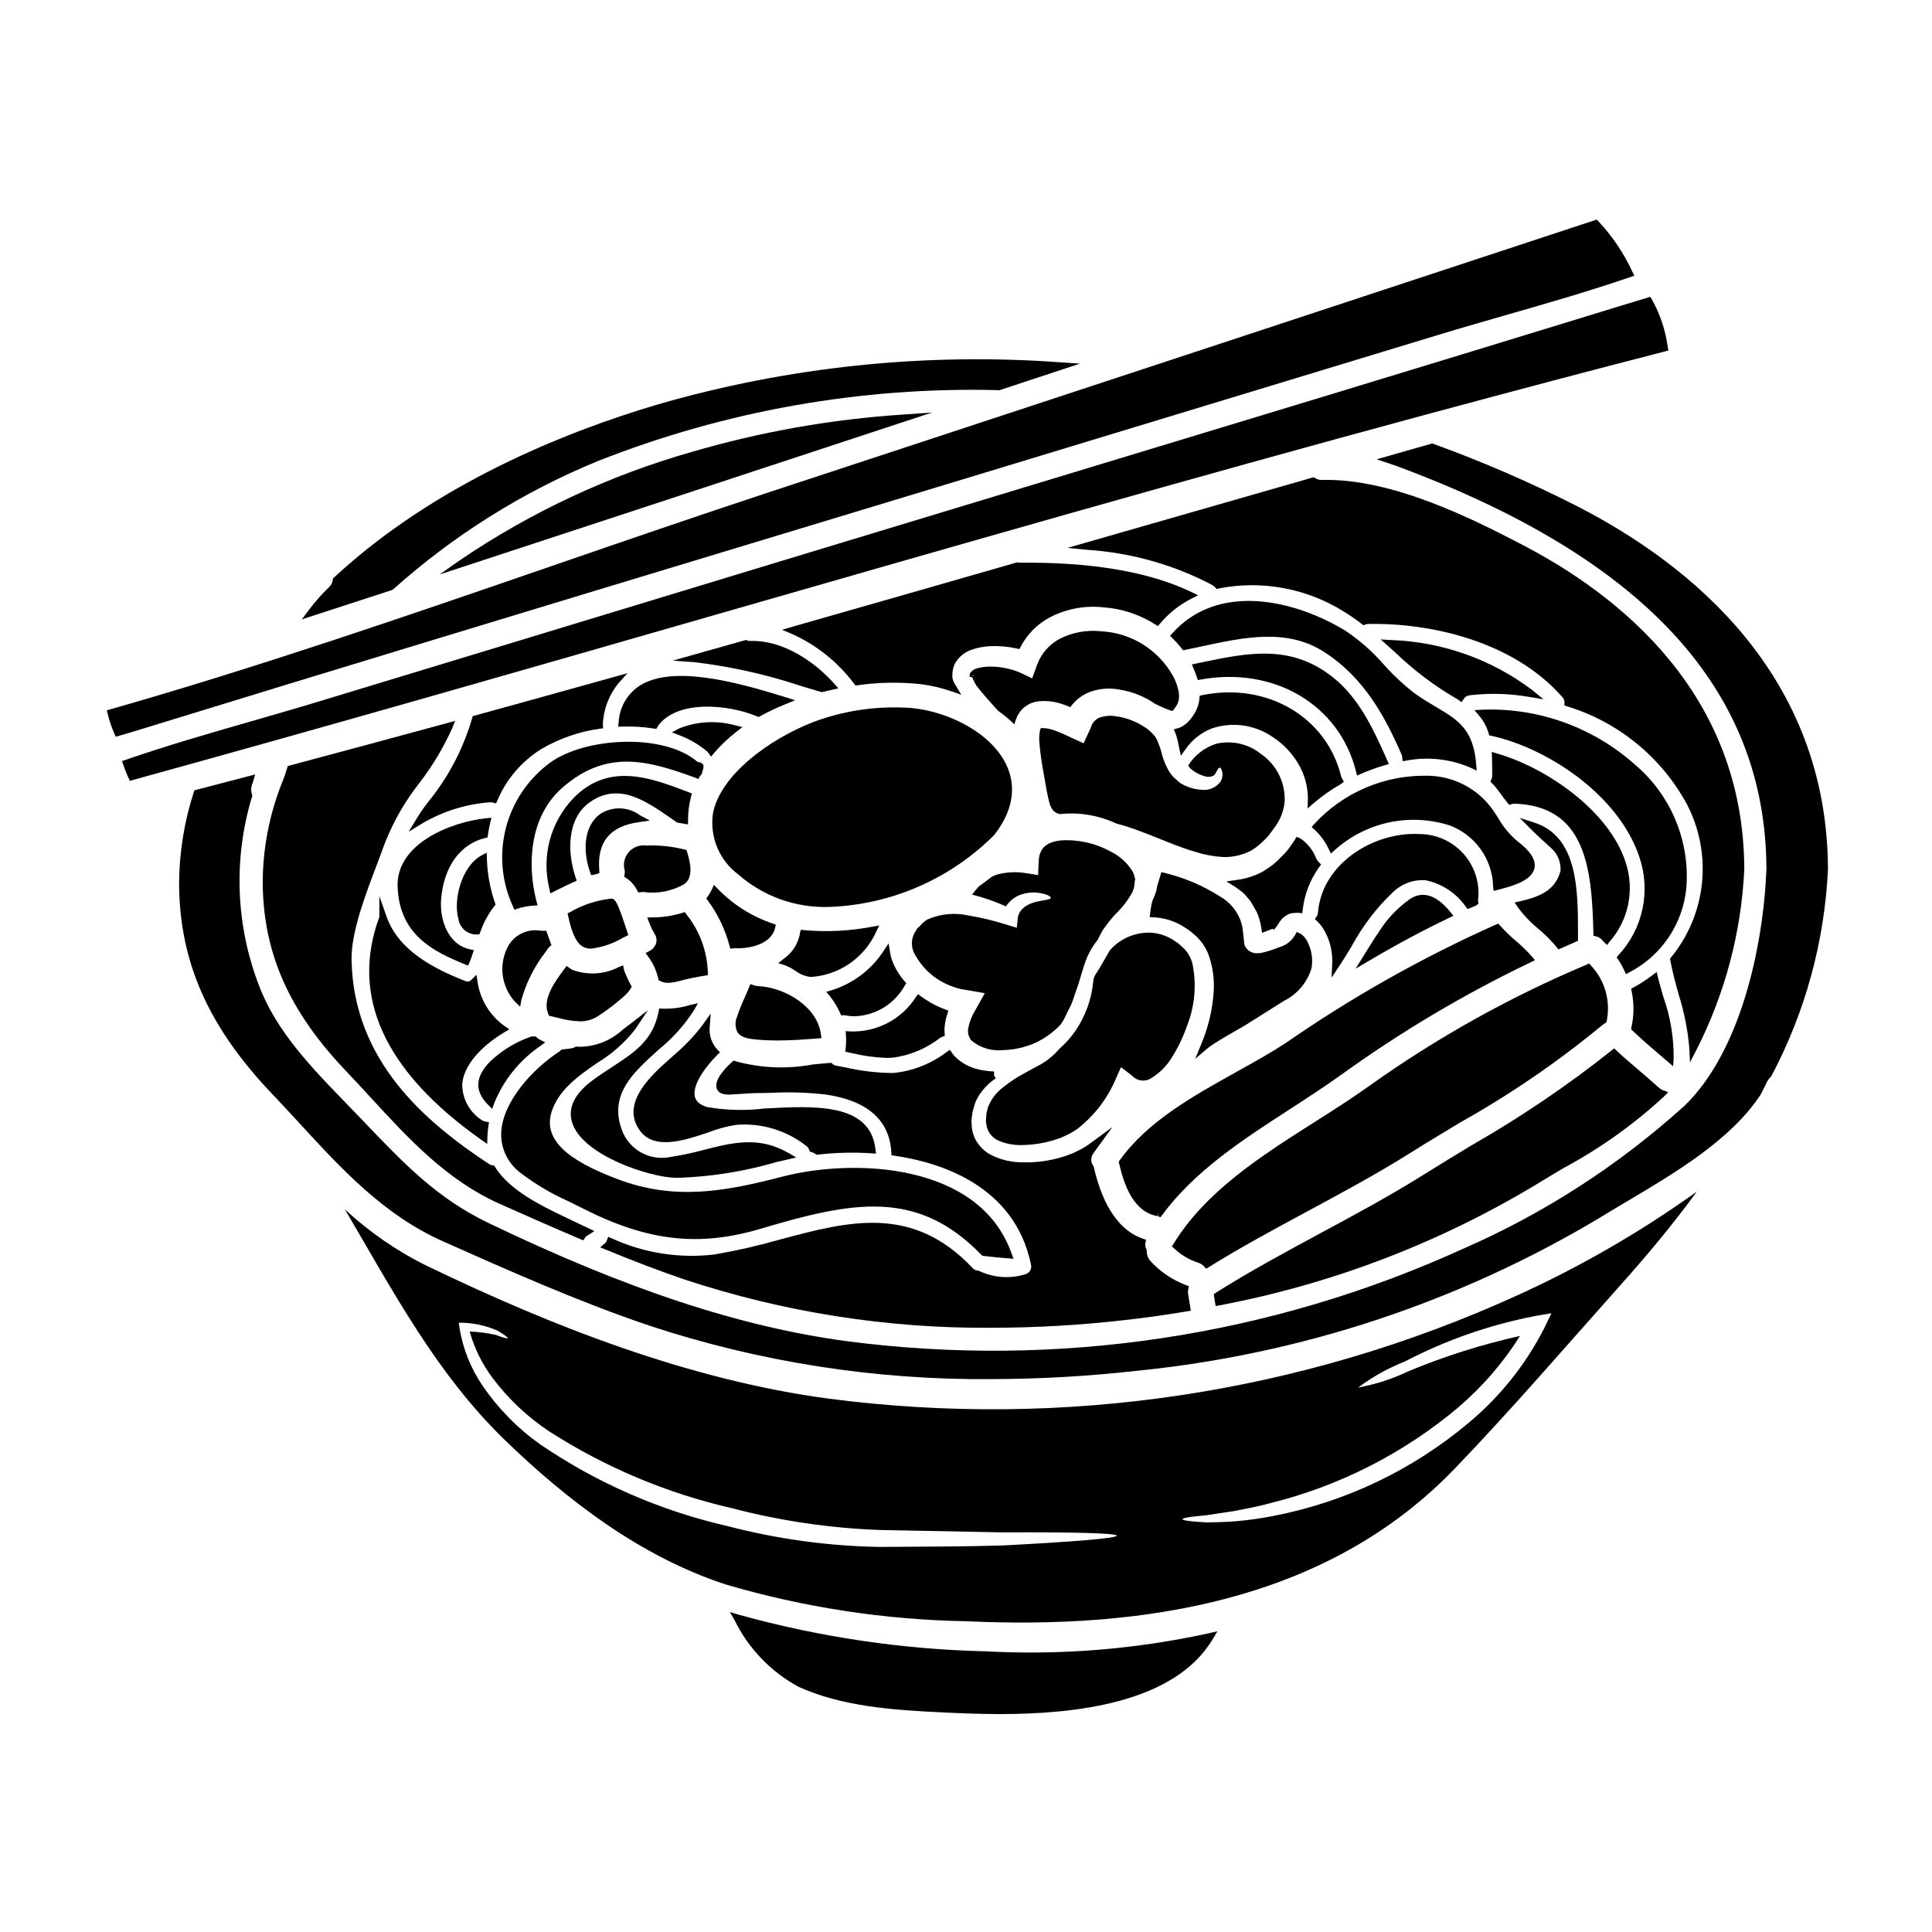 <?xml version="1.0" encoding="UTF-8"?>
<!-- Uploaded to: SVG Repo, www.svgrepo.com, Generator: SVG Repo Mixer Tools -->
<svg fill="#000000" width="800px" height="800px" version="1.1" viewBox="144 144 512 512" xmlns="http://www.w3.org/2000/svg">
 <g>
  <path d="m289.5 413.2 0.5 0.102c0.652 0.137 1.324 0.301 1.996 0.465 1.828 0.52 3.711 0.82 5.609 0.898 1.668 0.039 3.309-0.41 4.727-1.289 2.488-1.594 4.844-3.383 7.039-5.359 0.703-0.582 1.301-1.277 1.777-2.059l0.27-0.477-0.266-0.477c-0.645-1.191-1.211-2.422-1.707-3.684-0.035-0.109-0.062-0.223-0.082-0.336l-0.23-1.156-1.098 0.434v-0.004c-3.852 2.004-8.371 2.269-12.426 0.734-0.141-0.074-0.273-0.16-0.395-0.258l-1.059-0.738-0.559 0.746c-2.394 3.199-6.012 8.043-4.301 11.973z"/>
  <path d="m316.2 361.46-2.621-1.422c-3.043-2.242-7.144-2.414-10.367-0.434-4.922 3.457-4.602 10.523-2.832 15.527l0.277 0.789 0.812-0.133h-0.004c0.23-0.035 0.461-0.086 0.684-0.156l0.723-0.281-0.062-0.758c-0.59-7.477 2.82-11.621 10.438-12.707z"/>
  <path d="m312.85 379.93 0.312 0.59 0.664-0.074c0.238-0.059 0.484-0.078 0.727-0.051 3.762 0.523 7.59-0.234 10.867-2.148 2.402-1.82 1.531-5.703 0.664-8.461l-0.168-0.547-0.562-0.121v-0.004c-3.293-0.82-6.684-1.172-10.07-1.039-1.758-0.242-3.519 0.426-4.676 1.77-1.156 1.348-1.547 3.188-1.039 4.891 0.02 0.32 0.004 0.645-0.051 0.965l-0.102 0.629 0.531 0.355v-0.004c1.23 0.816 2.231 1.938 2.902 3.25z"/>
  <path d="m316.09 396.03-1.004 0.523 0.656 0.918h0.004c1.297 1.723 2.211 3.707 2.684 5.812l0.086 0.453 0.395 0.219c0.656 0.352 1.395 0.523 2.141 0.504 0.914-0.023 1.824-0.16 2.707-0.414 2.301-0.617 4.637-1.117 6.992-1.484l0.836-0.121v-0.844h-0.004c-0.199-5.59-2.199-10.965-5.699-15.328l-0.426-0.551-0.66 0.215c-2.551 0.777-5.203 1.176-7.871 1.184l-1.398 0.031 0.5 1.305v-0.004c0.383 1.059 0.867 2.074 1.441 3.039 0.48 0.715 0.633 1.598 0.422 2.434-0.285 0.922-0.938 1.684-1.801 2.109z"/>
  <path d="m295.11 385.7-0.691 0.34 0.164 0.75c0.719 3.352 1.762 6.941 3.981 8.156h0.02-0.004c0.645 0.316 1.359 0.473 2.074 0.453 2.977-0.367 5.844-1.348 8.422-2.879l1.434-0.711-0.508-1.543c-2.301-6.981-2.867-8.117-4.07-8.117-3.816 0.422-7.5 1.629-10.82 3.551z"/>
  <path d="m323.91 337.07-1.852 1.023 1.969 0.754h0.004c2.656 0.988 5.129 2.426 7.301 4.246 0.133 0.117 0.258 0.25 0.359 0.395l0.734 1.027 0.816-0.961c1.773-2.07 3.75-3.953 5.906-5.621l1.617-1.258-1.996-0.473c-4.914-1.348-10.133-1.043-14.859 0.867z"/>
  <path d="m323.29 361.89 0.449 0.168c0.469 0.051 0.914 0.129 1.449 0.223l1.152 0.199v-1.18 0.004c0.004-2.086 0.266-4.164 0.789-6.184l0.215-0.848-0.82-0.316c-9.949-3.816-21.23-8.141-30.66 1.66v0.004c-6.027 6.367-8.391 15.367-6.277 23.875l0.25 1.266 1.715-0.859c1.402-0.699 2.91-1.457 4.457-2.141l0.82-0.367-0.289-0.852c-2.164-6.449-2.473-15.551 3.793-19.965 7.617-5.336 14.672-0.441 21.508 4.293z"/>
  <path d="m306.19 426.78c-1.539 1.008-3.148 2.055-4.762 3.227-5.09 3.648-7.047 7.516-5.805 11.488 2.707 8.699 20.57 14.508 27.383 14.633h0.91l-0.004 0.004c8.773-0.316 17.473-1.719 25.898-4.184l5.219-1.211-2.184-1.246c-7.785-4.453-14.797-2.672-22.215-0.789-2.969 0.812-5.981 1.449-9.023 1.918-5.516 1.117-11.012-2.012-12.867-7.328-3.312-9.297 3.019-15.004 9.719-21.051v0.004c3.668-2.961 6.844-6.484 9.406-10.441l1.109-1.969-2.203 0.535v0.004c-2.332 0.695-4.758 1.012-7.188 0.938l-0.875-0.07-0.168 0.863c-1.504 7.574-6.289 10.723-12.352 14.676z"/>
  <path d="m366.65 412.49 0.266 0.578 0.941-0.023h-0.004c0.895 0.184 1.809 0.277 2.723 0.277 5.519-0.215 10.527-3.301 13.203-8.137l0.395-0.613-0.473-0.547v-0.004c-1.434-1.641-2.555-3.531-3.312-5.574-0.234-0.641-0.398-1.297-0.5-1.969l-0.395-2.484-1.391 2.098c-3.231 4.93-8.078 8.578-13.703 10.328l-1.426 0.418 0.938 1.148c1.105 1.375 2.027 2.891 2.738 4.504z"/>
  <path d="m337.54 395.42 0.859-0.102h-0.004c0.129-0.027 0.262-0.039 0.395-0.027h0.078c3.188 0.168 9.465-0.789 10.539-5.383l0.203-0.871-0.852-0.285h0.004c-5.516-1.867-10.508-5.023-14.562-9.207l-1.004-1.039-0.598 1.32c-0.273 0.59-0.609 1.152-1 1.676l-0.434 0.582 0.426 0.586c2.637 3.578 4.578 7.617 5.719 11.91z"/>
  <path d="m406.18 436.6-0.129 0.293h-0.004c-0.168 0.328-0.289 0.68-0.352 1.043l-0.281 1.152-0.145 2.164 0.16 0.969c0.301 1.773 1.469 3.281 3.109 4.016 1.98 0.875 4.133 1.289 6.297 1.215h0.281c2.527-0.051 5.039-0.422 7.477-1.102 0.395-0.098 0.789-0.23 1.18-0.367l0.602-0.195h0.004c0.199-0.055 0.398-0.125 0.59-0.207 0.102-0.043 0.199-0.082 0.395-0.152l1.238-0.578v-0.004c1.074-0.484 2.094-1.086 3.043-1.789 4.414-3.457 7.871-7.981 10.047-13.145l1.383-3.102 2.965 2.289c1.25 1.359 3.277 1.668 4.875 0.738 2.453-1.473 4.484-3.551 5.906-6.031 1.586-2.582 2.875-5.332 3.844-8.203 2.031-5.234 2.481-10.949 1.293-16.434-0.32-1.125-0.855-2.18-1.574-3.102l-0.211-0.246h-0.004c-0.078-0.109-0.168-0.211-0.266-0.301l-1.617-1.488c-0.148-0.113-0.293-0.203-0.43-0.297l-0.219-0.148h-0.004c-1.828-1.344-3.984-2.168-6.246-2.391-4.258-0.297-8.41 1.402-11.234 4.602-0.453 0.762-0.902 1.547-1.34 2.316-0.887 1.543-1.715 3.008-2.641 4.356l0.004 0.004c-0.156 0.34-0.289 0.691-0.395 1.047 0 0.125-0.027 0.246-0.039 0.375l-0.023 0.273c-0.457 4.734-2.121 9.273-4.832 13.18-1.188 1.688-2.574 3.223-4.125 4.578-1.684 1.984-3.758 3.598-6.09 4.742-1.398 0.758-2.887 1.574-4.484 2.461-0.508 0.301-1.555 0.957-2.238 1.438-0.578 0.395-1.121 0.816-1.668 1.23l-0.582 0.445h-0.004c-1.488 1.164-2.691 2.656-3.516 4.356z"/>
  <path d="m395.06 412.7 0.273-0.844-0.812-0.359v0.004c-0.172-0.074-0.352-0.137-0.531-0.188-0.113-0.031-0.227-0.066-0.336-0.117-1.98-0.816-3.856-1.871-5.574-3.148l-0.816-0.598-0.574 0.832c-3.793 5.902-10.438 9.348-17.449 9.051l-1.133-0.074 0.082 1.129c0.07 1.16 0.043 2.32-0.082 3.473l-0.082 0.875 1.574 0.324v-0.004c3.062 0.75 6.191 1.184 9.34 1.297 0.617 0 1.234-0.027 1.852-0.082h-0.004c4.508-0.633 8.77-2.438 12.355-5.238 0.176-0.105 0.359-0.191 0.551-0.258l0.695-0.262-0.059-0.742h0.004c-0.062-0.629-0.051-1.262 0.027-1.891 0.117-1.082 0.352-2.148 0.699-3.18z"/>
  <path d="m376.16 391 0.855-1.746-1.914 0.348v-0.004c-5.941 1.141-12.016 1.438-18.043 0.891l-0.848-0.082-0.207 0.824h-0.004c-0.035 0.125-0.047 0.258-0.043 0.391-0.543 2.621-2.066 4.934-4.262 6.469l-1.469 1.141 1.766 0.574h0.004c0.949 0.367 1.855 0.836 2.699 1.406 1.215 0.93 2.66 1.516 4.18 1.695 3.688-0.234 7.246-1.465 10.289-3.562s5.461-4.981 6.996-8.344z"/>
  <path d="m344.78 419.52c1.758 0.156 3.543 0.219 5.262 0.219 3.699 0 7.301-0.285 10.605-0.539l1.031-0.078-0.129-1.023c-0.91-7.238-9.41-12.453-16.766-12.781l-0.004 0.004c-0.352-0.02-0.699-0.09-1.031-0.207l-0.898-0.324-0.352 0.887c-0.371 0.922-0.789 1.836-1.18 2.754-0.762 1.629-1.426 3.301-1.988 5.012-0.598 1.332-0.547 2.867 0.141 4.16 0.961 1.414 2.969 1.707 5.309 1.918z"/>
  <path d="m462.64 353.31c-2.082-0.086-4.106-0.707-5.875-1.801h-0.027l-0.086-0.09c-0.582-0.492-1.18-1.016-1.773-1.598l-0.004-0.004c-0.57-0.633-1.055-1.336-1.453-2.094-0.754-1.441-1.32-2.977-1.688-4.562-0.168-0.621-0.371-1.234-0.609-1.832-0.219-0.656-0.5-1.289-0.844-1.891-0.676-0.934-1.504-1.75-2.445-2.418-2.449-1.734-5.289-2.84-8.266-3.231-1.344-0.215-2.719-0.105-4.016 0.32-0.984 0.355-1.789 1.09-2.238 2.039-0.086 0.32-0.199 0.633-0.348 0.93l-1.801 3.898-3.406-1.539v-0.004c-1.398-0.695-2.832-1.316-4.301-1.859-1.051-0.402-2.164-0.617-3.285-0.641-0.09 0.016-0.18 0.016-0.266 0h-0.027c0 0.031-0.027 0-0.059 0.059-0.035 0.125-0.094 0.246-0.172 0.348-0.242 1.137-0.312 2.305-0.207 3.461 0.234 2.731 0.613 5.449 1.133 8.141 0.465 2.648 0.848 5.117 1.34 7.086 0.523 2.094 0.988 2.789 2.121 3.461v-0.004c0.246 0.105 0.5 0.191 0.762 0.262 5.152-0.559 10.363 0.305 15.062 2.504 2.121 0.551 4.043 1.18 6.106 1.969 4.945 1.801 9.918 4.129 15.062 5.613v-0.004c2.481 0.77 5.051 1.207 7.648 1.309 2.398-0.035 4.754-0.621 6.891-1.719 1.16-0.711 2.234-1.559 3.199-2.523 0.52-0.461 1.004-0.957 1.453-1.484l1.484-2.035c1.586-2.059 2.543-4.535 2.754-7.125 0.16-4.953-2.215-9.645-6.297-12.449-3.32-2.672-7.684-3.668-11.836-2.703-3.094 0.973-5.734 3.027-7.441 5.785 0.188 0.324 0.422 0.617 0.695 0.871 1.008 0.867 2.188 1.512 3.461 1.891 0.766 0.305 1.617 0.305 2.383 0 0.555-0.262 0.848-0.957 1.105-1.426 0.262-0.469 0.438-0.754 0.668-0.789 0.23-0.031 0.438 0.262 0.641 0.875l0.004 0.004c0.285 1.035 0.094 2.144-0.523 3.019-1.137 1.398-2.887 2.141-4.68 1.98z"/>
  <path d="m334.81 422.89-0.656-0.695c-1.547-1.617-2.301-3.836-2.059-6.059l0.25-3.543-2.039 2.887h0.004c-2.012 2.676-4.297 5.137-6.816 7.344-0.508 0.469-1.082 0.977-1.695 1.52-5.019 4.426-13.418 11.836-8.328 19.137 3.828 5.477 11.859 2.754 18.32 0.594 2.348-0.926 4.793-1.586 7.293-1.969 6.672-0.555 13.309 1.434 18.578 5.57 0.305 0.223 0.551 0.527 0.703 0.875l0.297 0.711h0.375c0.16 0.086 0.355 0.184 0.516 0.25h-0.004c0.188 0.055 0.359 0.148 0.508 0.27l0.316 0.242 0.395-0.043c4.711-0.531 9.457-0.648 14.188-0.34l1.18 0.074-0.133-1.18c-1.375-12.324-16.297-11.496-29.477-10.762-5.043 0.605-10.148 0.473-15.152-0.395-1.855-0.566-2.91-1.461-3.223-2.727-0.758-3.07 2.754-7.914 5.988-11.137z"/>
  <path d="m522.06 253.82 0.152-0.031c24.125-6.516 44.152-11.809 63.035-16.66l0.895-0.23-0.168-0.906v-0.004c-0.594-4.465-2.031-8.781-4.246-12.703l-0.395-0.625-6.644 2.019c-54.066 16.617-109.11 33.289-162.34 49.414-19.859 6-39.723 12.02-59.586 18.055l-60.496 18.379c-21.254 6.449-42.508 12.906-63.762 19.363-5.977 1.824-12.008 3.543-18.051 5.293-10.961 3.148-22.297 6.41-33.191 10.191l-0.934 0.324 0.328 0.93c0.344 0.98 0.812 2.269 1.402 3.543l0.352 0.758 3.938-1.094c50.727-14 102.17-28.801 151.91-43.105 61.477-17.672 125.04-35.945 187.8-52.91z"/>
  <path d="m400.58 416.53c-0.203 1.152 0.117 2.332 0.871 3.227 2.352 1.953 5.394 2.867 8.434 2.527 0.836-0.023 1.672-0.09 2.504-0.203l0.32-0.059h0.027c-0.027 0.027-0.027 0.027-0.055 0.027l0.113-0.027h0.059l0.695-0.145 1.34-0.293c0.727-0.23 1.426-0.438 2.125-0.668 0.695-0.32 1.453-0.551 2.09-0.902 2.223-1.148 4.238-2.66 5.961-4.477 0.203-0.348 0.438-0.668 0.695-1.047 0.262-0.379 0.469-0.988 0.754-1.512 0.469-1.074 1.18-2.18 1.688-3.543 0.438-1.398 0.988-2.82 1.543-4.481 0.492-1.684 1.047-3.461 1.656-5.379h0.004c0.73-2.293 1.863-4.441 3.344-6.336 0.059-0.09 0.145-0.145 0.203-0.23v-0.004c0.039-0.062 0.066-0.133 0.086-0.203 0.266-0.582 0.523-1.047 0.816-1.574l0.203-0.395c0.059-0.113 0 0 0.172-0.32l0.145-0.203 0.609-0.844h0.004c0.816-1.129 1.699-2.207 2.648-3.227 1.781-1.699 3.289-3.66 4.477-5.816 0.105-0.367 0.238-0.727 0.395-1.074 0.129-0.723 0.215-1.449 0.258-2.184l0.117-0.059-0.117-0.348v0.004c-0.027-0.23-0.086-0.457-0.172-0.672-0.113-0.484-0.309-0.949-0.582-1.367-1.426-2.215-3.438-3.984-5.812-5.117-4.012-2.191-8.562-3.191-13.121-2.879-4.129 0.492-5.699 2.328-5.812 5.641l-0.145 3.543-3.113-0.492c-2.305-0.398-4.664-0.352-6.949 0.145-0.828 0.164-1.625 0.461-2.359 0.871-1.047 0.848-2.094 1.629-3.199 2.414l-0.434 0.438c-0.383 0.41-0.73 0.848-1.047 1.309-0.133 0.176-0.281 0.34-0.438 0.492 0.062 0.027 0.133 0.035 0.199 0.031 3.019 0.777 5.969 1.805 8.812 3.082 0.859-1.32 2.094-2.356 3.543-2.969 1.516-0.594 3.148-0.82 4.766-0.668 2.59 0.324 3.578 1.02 3.578 1.371 0 0.465-1.457 0.523-3.461 0.957-2.066 0.438-5.031 1.629-5.32 4.598l-0.23 2.387-2.676-0.816v-0.004c-3.312-1.051-6.695-1.871-10.121-2.441-3.644-0.82-7.453-0.453-10.875 1.047-0.363 0.207-0.703 0.453-1.02 0.727l-0.086 0.059-0.32 0.32-0.641 0.668-0.668 0.637c-0.203 0.23-0.172 0.352-0.293 0.523-0.145 0.352-0.438 0.523-0.551 0.934-0.723 1.523-0.742 3.285-0.059 4.828 2.031 4.113 5.547 7.305 9.84 8.926 1.156 0.477 2.367 0.809 3.606 0.992l5.379 0.93-2.57 4.598c-0.895 1.449-1.516 3.051-1.832 4.727z"/>
  <path d="m566.27 391.97 0.719 0.188h0.004c0.566 0.137 1.086 0.43 1.496 0.848 0.086 0.086 0.164 0.176 0.242 0.273 0.078 0.094 0.219 0.25 0.34 0.371l0.789 0.789 0.688-0.859v-0.004c5.051-5.742 6.68-13.727 4.285-20.988-4.328-13.625-20.836-25.078-34.184-28.93l-1.309-0.395 0.051 1.363c0.059 1.531 0.059 3.172 0.059 4.965l0.004-0.004c0.004 0.32-0.066 0.637-0.203 0.926l-0.281 0.609 0.465 0.484h0.004c0.715 0.734 1.371 1.527 1.965 2.363 0.684 1.012 1.398 1.902 2.137 2.82l0.395 0.5 0.621-0.168c0.258-0.082 0.52-0.133 0.789-0.145 18.645 0.641 20.535 16.57 20.918 34.242z"/>
  <path d="m248.22 300.16c15.957-14.285 34.23-25.75 54.035-33.898 33.859-13.406 70.078-19.824 106.48-18.863h0.164l0.156-0.051c5.473-1.801 10.93-3.606 16.375-5.406l4.766-1.574-5.012-0.34c-36.133-2.652-72.449 1.16-107.24 11.262-24.238 7.207-58.742 20.996-85.445 45.766l-0.273 0.254-0.039 0.367c-0.09 0.746-0.445 1.434-1.004 1.938-1.934 1.859-3.711 3.875-5.312 6.027l-1.902 2.504 23.898-7.777z"/>
  <path d="m265.93 292.43-5.414 3.801 6.297-2.062c38.91-12.762 77.82-25.559 116.73-38.387l7.477-2.461-7.84 0.547v0.004c-18.93 1.246-37.664 4.562-55.867 9.895-21.855 6.227-42.574 15.906-61.379 28.664z"/>
  <path d="m342.79 288.11c19.523-5.91 39.051-11.828 58.578-17.75 20.859-6.34 41.719-12.676 62.582-19.012 20.562-6.242 41.121-12.488 61.676-18.734 5.988-1.828 12.035-3.543 18.105-5.301 10.672-3.062 21.703-6.231 32.336-9.891l1.055-0.371-0.508-1.008v0.004c-2.269-4.938-5.328-9.473-9.051-13.43l-0.426-0.418-4.293 1.41c-71.484 23.578-142.98 47.133-214.5 70.66-19.492 6.414-39.293 13.242-58.445 19.836-38.094 13.129-77.488 26.699-116.67 37.875l-0.918 0.262 0.23 0.926v-0.004c0.43 1.812 1.023 3.582 1.777 5.285l0.352 0.789 1.395-0.395c1.129-0.328 2.273-0.652 3.398-1.004 54.387-16.734 109.77-33.512 163.32-49.73z"/>
  <path d="m494.11 373.1-0.59-0.586v-0.004c-0.305-0.297-0.547-0.652-0.715-1.043-0.836-2.152-2.309-4.004-4.227-5.297l-0.98-0.395-0.535 0.906c-0.078 0.148-0.168 0.285-0.273 0.414l-1.461 2.07c-0.371 0.473-0.773 0.918-1.211 1.336-0.254 0.262-0.512 0.523-0.766 0.789v-0.004c-1.176 1.254-2.516 2.336-3.988 3.219l-0.625 0.422c-2.188 1.188-4.578 1.957-7.047 2.273l-2.688 0.375 2.309 1.441h0.004c0.211 0.125 0.41 0.266 0.598 0.426 0.215 0.168 0.438 0.336 0.656 0.496 0.652 0.434 1.234 0.965 1.727 1.574l1.18 1.43 1.574 2.754h0.004c0.246 0.562 0.461 1.141 0.641 1.727 0.262 0.844 0.453 1.703 0.574 2.574l0.191 1.227 1.148-0.473c0.562-0.227 1.125-0.434 1.668-0.633l0.305 0.293 0.691-0.824s0.125-0.152 0.957-1.453l0.203-0.25h0.004c0.359-0.52 0.836-0.949 1.395-1.25 0.332-0.223 0.691-0.402 1.066-0.543l1.051-0.152c0.355-0.027 0.688-0.051 0.938-0.055l1.23 0.133 0.117-0.969c0.469-4.066 1.969-7.945 4.359-11.266z"/>
  <path d="m359.51 335.35c-11.461 4.457-24.672 13.957-26.586 24.297v0.004c-0.426 3.035-0.023 6.129 1.156 8.957 1.184 2.828 3.102 5.289 5.559 7.125 6.621 5.809 15.203 8.891 24.008 8.621 16.5-0.574 32.16-7.391 43.828-19.07 6.176-7.871 5.176-14.43 3.254-18.527-4.305-9.168-17.066-14.938-26.914-15.223-8.277-0.387-16.543 0.91-24.305 3.816z"/>
  <path d="m451.56 466.57 0.422-0.57c8.66-11.746 21.406-20 33.734-27.98 4.559-2.953 9.27-6.004 13.676-9.172h0.004c15.828-11.418 32.645-21.402 50.246-29.832l1.148-0.551-0.824-0.973h0.004c-1.352-1.527-2.812-2.949-4.375-4.258-1.441-1.219-2.801-2.535-4.062-3.938l-0.465-0.535-0.652 0.27-0.004-0.004c-19.547 8.734-38.234 19.273-55.828 31.477-3.984 2.586-8.305 4.996-12.879 7.539-11.617 6.469-23.617 13.152-30.98 23.453l-0.254 0.363 0.098 0.434c1.383 5.902 3.781 12.816 10.172 14.004l0.18-0.969-0.043 1.023z"/>
  <path d="m457.37 336.47-0.047 0.027c-0.371 0.219-0.766 0.379-1.184 0.484l-1.082 0.301 0.445 1.035v-0.004c0.172 0.43 0.312 0.871 0.426 1.32 0.164 0.555 0.293 1.117 0.395 1.688 0.043 0.266 0.094 0.52 0.148 0.789l0.469 2.172 1.297-1.805-0.004-0.004c1.711-2.441 4.102-4.328 6.875-5.418 5.461-1.852 11.48-1 16.215 2.293 2.738 1.785 5.027 4.176 6.691 6.988 1.758 2.914 2.656 6.269 2.59 9.672l-0.078 2.231 1.68-1.453c2.219-1.891 4.613-3.566 7.148-5.008l0.789-0.621-0.488-0.855c-0.102-0.156-0.18-0.328-0.23-0.512-3.809-15.742-19.613-25.047-36.773-21.586l-0.719 0.145-0.066 0.73-0.004 0.004c-0.043 0.602-0.152 1.195-0.324 1.773-0.328 1.066-0.824 2.07-1.477 2.977l-0.191 0.246c-0.66 0.961-1.512 1.777-2.5 2.391z"/>
  <path d="m454.85 323.13c-3.891-6.961-11.086-11.434-19.051-11.836-3.672-0.402-7.383 0.246-10.703 1.863-2.894 1.457-5.129 3.961-6.25 7.004l-1.309 3.606-3.375-1.598h0.004c-2.41-0.984-4.988-1.496-7.594-1.512-1.156-0.016-2.309 0.117-3.43 0.395-0.695 0.141-1.324 0.5-1.805 1.02-0.074 0.062-0.133 0.141-0.172 0.23 0 0.086-0.145-0.086-0.145 0.395l-0.059 0.727h0.555c0.199 0 0.668 1.453 1.246 2.266 1.312 1.742 2.59 3.148 3.867 4.594 0.668 0.754 1.309 1.426 1.891 2.094v0.004c1.539 1.082 2.984 2.289 4.328 3.606 0.027-0.145 0.027-0.262 0.059-0.395 0.203-0.609 0.438-1.25 0.695-1.863h0.004c0.383-0.676 0.84-1.312 1.367-1.887 0.617-0.547 1.305-1.02 2.039-1.398 0.68-0.277 1.391-0.473 2.121-0.582 2.231-0.242 4.492 0.039 6.598 0.812 0.656 0.211 1.297 0.453 1.922 0.73 1.34-1.91 3.238-3.352 5.438-4.129 2.383-0.816 4.938-1.008 7.414-0.555 3.492 0.531 6.812 1.855 9.715 3.867 0.078 0.023 0.156 0.055 0.23 0.086 1.312 0.672 2.676 1.246 4.07 1.719 0.438 0.031 0.176-0.027 0.293-0.086 0.285-0.32 0.551-0.664 0.785-1.02 0.383-0.527 0.641-1.133 0.758-1.773 0.121-0.602 0.145-1.223 0.059-1.832-0.25-1.598-0.781-3.141-1.566-4.551zm-52.695-0.031h-0.637v-0.027c-0.09-0.117 0.637 0 0.637-0.027z"/>
  <path d="m497.27 323.52c-11.137-8.895-22.562-6.523-34.66-4.016l-2.754 0.57 0.465 1.105c0.312 0.73 0.594 1.492 0.848 2.254l0.27 0.789 0.844-0.148c19.402-3.5 36.672 6.738 41.062 24.336l0.285 1.129 1.066-0.469h-0.008c2.051-0.891 4.152-1.652 6.297-2.281l1.07-0.316-0.449-1.023c-3.742-8.527-7.652-16.641-14.336-21.93z"/>
  <path d="m463.62 417.25c-0.328 1.051-0.754 2.211-1.309 3.543l-1.574 3.805 3.148-2.684c0.18-0.16 0.367-0.305 0.566-0.438 2.004-1.43 4.297-2.754 6.516-4.016 0.992-0.566 1.969-1.133 2.945-1.711l3.352-2.102c2.277-1.434 4.641-2.918 7.086-4.453 3.438-1.727 6.023-4.777 7.172-8.453l0.086-0.395c0.359-2.363-0.055-4.781-1.18-6.891-0.383-0.758-0.934-1.418-1.609-1.93l-1.18-0.543-0.453 0.848c-0.117 0.16-0.219 0.312-0.324 0.465-0.195 0.301-0.422 0.586-0.676 0.84-0.758 0.805-1.703 1.41-2.754 1.762l-0.512 0.184c-0.855 0.312-1.707 0.621-2.606 0.906l-0.262 0.078h0.004c-0.504 0.164-1.016 0.293-1.531 0.395l-0.617 0.117h-0.004c-0.207 0.027-0.414 0.043-0.625 0.039-0.297 0.008-0.598-0.004-0.895-0.039-0.5-0.113-0.98-0.32-1.406-0.609-0.41-0.316-0.75-0.711-1.004-1.16-0.086-0.137-0.152-0.285-0.195-0.438l-0.348-3.184h0.004c-0.066-0.812-0.199-1.621-0.395-2.41-0.918-3.102-3.019-5.715-5.852-7.277-4.461-2.828-9.355-4.906-14.484-6.148l-0.922-0.234-0.27 0.914c-0.289 0.977-0.574 1.898-0.875 2.871-0.055 0.395-0.109 0.789-0.188 1.156v-0.004c-0.293 0.902-0.637 1.789-1.031 2.652l-0.113 0.395c-0.109 0.461-0.211 0.902-0.254 1.238-0.109 0.535-0.172 1.043-0.242 1.656l-0.125 1.051 1.059 0.047-0.004 0.004c3.078 0.148 6.051 1.16 8.59 2.91l1.023 0.691 1.605 1.371c0.234 0.203 0.453 0.426 0.648 0.668l0.328 0.375v-0.004c1.145 1.301 2.008 2.824 2.535 4.473 1.055 3.188 1.43 6.555 1.113 9.895-0.258 3.324-0.918 6.606-1.965 9.773z"/>
  <path d="m561.99 278.16c-12.355-6.281-25.086-11.801-38.117-16.531l-0.301-0.113-5.293 1.504c-2.121 0.609-4.246 1.223-6.379 1.828l-3.082 0.871 3.43 1.141c0.648 0.211 1.309 0.434 1.934 0.672 65.73 24.371 97.754 59.305 97.941 106.75-0.844 21.055-7.008 48.605-21.77 62.816l-0.008-0.004c-17.414 15.742-37.266 28.551-58.789 37.922-50.977 23.203-107.43 31.664-162.98 24.434-28.34-3.766-58.648-13.777-95.375-31.465-13.383-6.473-22.043-15.523-32.078-26.004-1.27-1.332-2.559-2.676-3.879-4.035l-1.594-1.648c-9.031-9.312-18.375-18.941-22.941-30.938-6.242-16.059-6.918-33.746-1.922-50.234l0.09-0.312-0.109-0.301v0.004c-0.297-0.898-0.277-1.871 0.055-2.758 0.117-0.141 0.184-0.312 0.195-0.496l0.609-2.031-2.363 0.621c-4.402 1.164-8.812 2.312-13.234 3.457l-0.531 0.137-0.164 0.523v0.004c-2.516 7.801-3.824 15.941-3.879 24.141 0.105 20.828 7.75 38.078 24.797 55.926 2.473 2.59 4.891 5.219 7.305 7.844 10.887 11.844 22.148 24.09 37.703 31.023 16.887 7.527 36.023 16.059 54.711 22.363v0.004c29.188 9.645 59.758 14.441 90.496 14.207 12.977-0.02 25.941-0.758 38.836-2.211 43.332-4.328 85.176-18.156 122.55-40.5 2.242-1.387 4.648-2.812 7.148-4.293 13.02-7.719 27.781-16.469 35.582-28.402l0.32-0.621c0.477-0.93 0.949-1.852 1.371-2.754l-0.004-0.004c0.215-0.449 0.52-0.852 0.895-1.18l0.219-0.273h0.004c9.016-16.977 14.152-35.742 15.039-54.941-0.215-51.398-36.246-80.648-66.441-96.141z"/>
  <path d="m532.48 384.34 0.457 0.578 1.031-0.422c0.395-0.16 0.82-0.332 1.211-0.52l0.652-0.508-0.145-0.75c0.582-4.469-0.789-8.969-3.762-12.355-2.973-3.383-7.258-5.328-11.766-5.328-11.922-0.672-25.844 7.691-26.891 20.859-0.027 0.359-0.156 0.707-0.371 0.996l-0.441 0.688 0.594 0.559 0.004 0.004c0.836 0.797 1.539 1.73 2.078 2.754 0.891 1.648 1.484 3.441 1.754 5.293 0.164 1.102 0.223 2.211 0.164 3.324l-0.168 3.566 1.969-2.977c1.18-1.754 2.262-3.543 3.367-5.359l-0.004-0.004c2.898-5.359 6.625-10.23 11.051-14.418 2.262-2.148 5.316-3.258 8.43-3.066 4.379 0.875 8.246 3.418 10.785 7.086z"/>
  <path d="m345.61 469.62c24.316-7.227 41.52-10.629 58.508 6.977l0.324 0.215 3.523 0.395c1.035 0.082 2.062 0.164 3.086 0.254l1.527 0.133-0.512-1.441c-8.504-23.988-41.676-25.227-60.586-20.371-14.957 3.871-28.582 6.586-44.121 0.586-9.387-3.613-19.828-8.875-17.238-17.523 1.801-5.977 7.086-9.66 12.227-13.227l-0.004 0.004c3.852-2.32 7.246-5.328 10.012-8.875l3.344-5.031-4.766 3.707c-0.629 0.488-1.258 0.977-1.914 1.449h0.004c-3.102 2.871-7.156 4.488-11.383 4.539-0.242 0-0.488-0.043-0.738-0.055l-0.438 0.07-0.238 0.125c-0.109 0.066-0.223 0.125-0.34 0.176-0.871 0.188-1.754 0.305-2.644 0.352l-0.395 0.023-0.266 0.27h0.004c-0.105 0.102-0.215 0.191-0.332 0.273-7.121 4.629-14.984 13.289-15.426 21.352v0.004c-0.207 4.269 1.746 8.355 5.191 10.883 3.934 2.988 8.199 5.512 12.715 7.512 1.18 0.578 2.363 1.156 3.543 1.762 17.203 8.785 30.91 10.359 47.332 5.465z"/>
  <path d="m463.1 479.62 0.551 0.613 0.699-0.438c8.48-5.277 17.496-10.133 26.215-14.828 9.133-4.922 18.574-10.004 27.5-15.621 4.348-2.754 8.766-5.394 13.188-8.051v0.004c13.223-7.422 25.75-16.02 37.434-25.684 0.199-0.16 0.406-0.309 0.625-0.438l0.395-0.211 0.098-0.434c1.059-5.262-0.492-10.711-4.16-14.629l-0.469-0.57-0.68 0.297c-20.387 8.582-39.762 19.395-57.766 32.242-4.512 3.231-9.285 6.266-14.34 9.477-14.168 8.996-28.812 18.305-37.391 32.273l-0.426 0.684 0.59 0.547v0.008c1.809 1.711 3.981 2.996 6.352 3.762 0.605 0.188 1.152 0.531 1.586 0.996z"/>
  <path d="m325.47 483.1c26.219 8.664 53.676 12.98 81.285 12.773 11.672-0.016 23.34-0.68 34.938-1.996 5.203-0.562 10.738-1.34 16.926-2.363l0.965-0.16-0.285-1.773c-0.125-0.789-0.246-1.574-0.395-2.363h0.004c-0.109-0.516-0.109-1.055 0-1.574l0.145-0.789-0.758-0.297-0.004 0.004c-3.594-1.355-6.816-3.539-9.406-6.375-0.637-0.727-0.988-1.66-0.988-2.625v-0.227l-0.094-0.203v-0.004c-0.258-0.543-0.344-1.156-0.242-1.75l0.141-0.832-0.789-0.273c-7.844-2.66-11.414-11.77-13.023-18.941l-0.156-0.355v0.004c-0.723-0.973-0.723-2.309 0-3.281 0.367-0.562 0.789-1.121 1.18-1.664l3.891-5.348-5.566 4.078c-0.27 0.199-0.535 0.395-0.832 0.605v-0.004c-0.984 0.688-2.027 1.285-3.121 1.785l-0.816 0.395h0.004c-1.492 0.625-3.027 1.133-4.598 1.52-2.879 0.719-5.844 1.043-8.809 0.961-2.969 0.027-5.902-0.664-8.547-2.016-1.391-0.75-2.578-1.828-3.453-3.148-0.473-0.633-0.828-1.34-1.055-2.098-0.266-0.699-0.426-1.43-0.477-2.176l-0.09-1.746 0.074-0.547c0.082-0.551 0.16-1.082 0.203-1.574l0.629-2.172v-0.004c0.117-0.41 0.285-0.809 0.5-1.18l0.25-0.492h0.004c1.156-2.019 2.766-3.746 4.699-5.043l0.086-0.059-0.461-0.789 0.023-1.031v0.004c-1.316-0.051-2.625-0.215-3.914-0.496-2.523-0.531-4.836-1.789-6.648-3.625-0.133-0.152-0.25-0.312-0.352-0.48l-0.816-1.141-0.789 0.531h0.004c-4.137 3.176-9.086 5.125-14.281 5.617-4.273-0.039-8.531-0.543-12.695-1.504l-2.426-0.457c-0.34-0.055-0.656-0.215-0.906-0.453l-0.316-0.293-0.426 0.031c-1.465 0.109-3.012 0.27-4.613 0.43h0.004c-6.742 1.238-13.676 0.945-20.285-0.855l-0.551-0.215-0.449 0.395c-0.523 0.453-5.062 4.484-4.039 7.086 0.434 1.094 1.574 1.621 3.543 1.543 0.945-0.043 1.895-0.113 2.848-0.18 1.574-0.109 3.18-0.223 4.766-0.223 1.215 0 2.438-0.039 3.656-0.066l-0.004-0.008c4.688-0.227 9.387-0.07 14.051 0.465 11.062 1.621 16.926 6.769 17.395 15.309l0.043 0.789 0.789 0.113c11.633 1.684 31.801 7.664 36.164 28.797l-0.004-0.004c0.316 1.09-0.289 2.238-1.371 2.594-4.086 1.301-8.516 0.992-12.383-0.867l-0.363-0.086h0.004c-0.5-0.023-0.973-0.25-1.305-0.621-15.945-16.984-32.984-12.438-51.016-7.613-5.723 1.641-11.535 2.965-17.402 3.973-9.305 1.117-18.734-0.359-27.25-4.273l-0.938-0.395-0.359 0.945c-0.102 0.305-0.285 0.578-0.527 0.789l-1.238 1.051 1.504 0.609c7.789 3.215 14.621 5.789 20.918 7.934z"/>
  <path d="m220.79 346.86-0.543 0.148-0.152 0.543h-0.004c-0.449 1.555-1 3.082-1.645 4.566v0.035c-3.141 8.18-4.777 16.859-4.828 25.621 0.105 18.785 6.981 34.293 22.285 50.281 2.219 2.328 4.387 4.688 6.559 7.047 9.785 10.629 19.902 21.648 33.883 27.895 5.848 2.609 13.574 6.039 21.48 9.398l0.734 0.316 0.457-0.656-0.004-0.004c0.145-0.219 0.32-0.418 0.52-0.586 0.184-0.062 0.359-0.152 0.523-0.262l1.457-0.969-1.574-0.742c-2.234-1.043-4.5-2.117-6.766-3.223-5.625-2.703-14.117-6.789-17.969-12.988l-0.242-0.395-0.461-0.062c-0.324-0.043-0.633-0.156-0.902-0.34-16.715-11.043-35.969-27.184-36.434-54.188-0.109-7.262 3.688-17.227 6.742-25.242 0.82-2.148 1.574-4.18 2.246-6.027l0.004 0.004c2.238-5.578 5.262-10.809 8.98-15.527 3.481-4.512 6.414-9.414 8.742-14.617l0.742-1.844-1.918 0.523c-13.953 3.801-27.926 7.562-41.914 11.293z"/>
  <path d="m269.81 333.64-0.535 0.145-0.148 0.535h-0.004c-2.356 8.145-6.344 15.727-11.719 22.285-1.078 1.383-2.074 2.828-2.977 4.328l-2.133 3.488 3.488-2.133h-0.004c5.527-3.273 11.738-5.219 18.145-5.676 0.238-0.016 0.48 0.012 0.715 0.082l0.82 0.223 0.344-0.789-0.004 0.004c2.383-5.613 6.43-10.359 11.598-13.598 4.781-2.812 10.07-4.652 15.566-5.414l0.832-0.094v-0.867c0.004-0.098-0.008-0.195-0.031-0.293 0.188-4.012 1.684-7.856 4.258-10.945l2.273-2.519-3.269 0.914c-12.387 3.461-24.793 6.902-37.215 10.324z"/>
  <path d="m405.19 581.62c-22.113-0.527-44.078-3.789-65.395-9.703l-2.383-0.707 1.25 2.148h0.004c3.684 7.519 9.625 13.699 16.992 17.676 11.379 5.144 24.562 6.141 38.18 6.773 4.027 0.191 9.293 0.441 15.176 0.441 19.68 0 46.309-2.797 56.438-19.973l1.18-1.969-2.231 0.512v0.004c-19.43 4.254-39.348 5.867-59.211 4.797z"/>
  <path d="m289.06 395.56c0.156-0.242 0.348-0.461 0.562-0.648l0.512-0.453-0.242-0.637c-0.316-0.836-0.602-1.664-0.891-2.5l-0.227-0.664h-0.703-0.707-0.004c-3.738-0.688-7.461 1.262-9.027 4.723-2.207 4.715-1.34 10.301 2.188 14.129l1.324 1.277 0.332-1.812v0.004c1.301-4.656 3.508-9.008 6.492-12.812z"/>
  <path d="m363.79 514.68c-36.816-4.883-73.211-19.078-106.49-35.129h-0.004c-8.012-3.926-15.398-9.012-21.926-15.098 12.621 21.43 24.227 43.531 42.371 61.125 16.664 16.137 36.09 30.941 58.422 38.27v0.004c20.836 6.141 42.402 9.434 64.121 9.801 46.84 2.152 95.414-5.262 129.29-40.508 15.062-15.672 29.312-32.273 43.797-48.504 7.18-8.027 14.016-16.227 20.293-24.836v-0.004c-15.004 10.738-31.027 19.984-47.832 27.602-56.949 25.891-120 35.34-182.04 27.277zm46.004 38.879c-9.336 0.293-20.418 0.32-32.742 0.395h-0.004c-13.566-0.238-27.059-2.086-40.191-5.512-17.793-4.055-34.668-11.418-49.746-21.703-5.961-4.227-11.121-9.484-15.234-15.527-3.129-4.578-5.207-9.789-6.094-15.262l-0.203-1.426 1.34 0.027-0.004 0.004c3.129 0.133 6.199 0.863 9.055 2.152 1.77 1.074 2.672 1.742 2.586 1.918-0.086 0.172-1.18-0.113-3.109-0.844-2.293-0.527-4.629-0.832-6.981-0.902 1.262 4.488 3.352 8.699 6.164 12.418 4.144 5.488 9.191 10.234 14.918 14.043 14.859 9.535 31.262 16.426 48.477 20.359 12.758 3.34 25.844 5.269 39.023 5.758 12.332 0.23 23.438 0.438 32.742 0.641 18.582-0.09 30.125 0.199 30.156 0.871 0.035 0.668-11.504 1.629-30.172 2.59zm145.35-61.535-1.922 3.988v-0.004c-4.84 9.492-11.531 17.914-19.68 24.773-14.961 12.676-32.938 21.281-52.195 24.984-3.289 0.645-6.609 1.109-9.945 1.391-2.969 0.234-5.555 0.266-7.621 0.293-4.129-0.23-6.394-0.492-6.394-0.844 0-0.352 2.266-0.695 6.367-1.047 2.008-0.32 4.449-0.695 7.297-1.105 2.82-0.609 6.051-1.102 9.539-2.094h0.004c18.301-4.516 35.32-13.172 49.754-25.297 6.426-5.461 11.977-11.875 16.465-19.02-10.07 2.238-19.93 5.352-29.457 9.305-4.262 2.055-8.781 3.523-13.434 4.363 3.797-2.832 7.953-5.148 12.359-6.891 10.879-5.672 22.527-9.738 34.574-12.07z"/>
  <path d="m574.46 401.22 0.445 0.941 0.914-0.496c8.562-4.441 14.258-12.949 15.098-22.559 0.914-12.484-4.246-24.648-13.859-32.668-11.094-9.809-25.551-14.953-40.352-14.359l-1.969 0.113 1.27 1.504h0.004c1.141 1.352 1.988 2.926 2.484 4.621l0.164 0.551 0.566 0.125c14.879 3.269 33.668 15.617 39.195 32.047v0.004c1.535 4.438 1.832 9.211 0.863 13.805-0.973 4.594-3.176 8.84-6.375 12.277l-0.48 0.566 0.414 0.617c0.613 0.93 1.152 1.902 1.617 2.91z"/>
  <path d="m591.7 421.87 0.16 3.652 1.691-3.242c7.586-14.887 11.914-31.215 12.707-47.902v-0.047c-0.168-46.207-32.566-72.504-59.715-86.422-11.672-6.019-33.379-17.195-52.094-16.715v-0.004c-0.66 0.055-1.324-0.105-1.887-0.465l-0.395-0.262-65.281 18.734 5.137 0.504v0.004c11.637 0.738 22.988 3.93 33.309 9.363 0.254 0.16 0.484 0.352 0.684 0.57l0.395 0.441 0.566-0.133c11.305-2.215 23.027-0.094 32.84 5.934 1.758 1.066 3.453 2.231 5.082 3.488l0.441 0.336 0.516-0.203v-0.004c0.211-0.09 0.441-0.137 0.676-0.133 16.367-0.367 38.547 4.512 51.562 19.438 0.352 0.383 0.535 0.891 0.516 1.41l-0.031 0.734 0.695 0.234c13.625 4.156 25.059 13.516 31.828 26.051 3.316 6.418 4.684 13.672 3.934 20.859s-3.586 13.996-8.16 19.594l-0.309 0.355 0.086 0.465c0.559 3.078 1.418 6.18 2.246 9.184h0.004c1.453 4.606 2.391 9.363 2.797 14.18z"/>
  <path d="m587.53 424.61c0.074-5.606-0.852-11.184-2.738-16.465-0.5-1.723-0.996-3.438-1.422-5.137l-0.348-1.43-1.18 0.902v-0.004c-1.559 1.195-3.207 2.266-4.934 3.207l-0.648 0.352 0.152 0.719c0.652 3.117 0.633 6.336-0.055 9.445l-0.113 0.539 0.395 0.395c2.363 2.262 4.867 4.41 7.301 6.484l3.457 2.965z"/>
  <path d="m466 489.14 0.172 0.988 0.984-0.191h0.004c29.922-5.66 58.582-16.648 84.621-32.438 2.039-1.254 4.223-2.555 6.496-3.902 9.695-5.199 18.688-11.609 26.766-19.078l1.047-1.078-1.406-0.527c-0.375-0.145-0.719-0.355-1.02-0.621-1.715-1.574-3.492-3.082-5.262-4.594-2.004-1.707-4.074-3.473-6.012-5.285l-0.637-0.594-0.668 0.562c-11.73 9.32-24.152 17.734-37.16 25.168-4.188 2.535-8.375 5.07-12.516 7.668-8.836 5.547-18.203 10.598-27.27 15.48-9.289 5.012-18.895 10.191-27.945 15.898l-0.52 0.332 0.066 0.609c0.074 0.543 0.164 1.09 0.258 1.602z"/>
  <path d="m512.71 313.62-2.832-0.164 3.887 3.457h-0.004c4.996 4.816 10.562 9 16.582 12.457l0.984 0.703 0.574-0.848v0.004c0.348-0.551 0.93-0.91 1.574-0.973 5.305-0.629 10.676-0.473 15.938 0.461l3.625 0.613-2.832-2.344h-0.004c-10.82-8.215-23.914-12.883-37.492-13.367z"/>
  <path d="m500.46 311.09c-13.484-8.133-33.566-12.824-45.758 0.707l-0.637 0.703 0.684 0.66 0.004 0.004c0.859 0.844 1.664 1.742 2.406 2.695l0.375 0.473 0.594-0.117c1.484-0.301 2.984-0.621 4.5-0.949 11.047-2.383 22.477-4.84 32.316 1.535 10.594 6.832 16.137 17.148 20.547 27.297l-0.004-0.004c0.074 0.191 0.117 0.391 0.121 0.594l0.102 1.031 1.027-0.156 0.004-0.004c5.742-1.086 11.684-0.418 17.043 1.922l1.539 0.742-0.125-1.703c-0.707-9.289-4.883-11.766-10.664-15.184-1.684-0.996-3.59-2.125-5.57-3.543-2.965-2.281-5.711-4.836-8.195-7.629-3.016-3.473-6.481-6.527-10.309-9.074z"/>
  <path d="m274.95 436.41c2.488-6.176 6.754-11.473 12.254-15.223l1.285-0.953-1.434-0.719 0.004-0.004c-0.289-0.137-0.555-0.32-0.789-0.543l-0.289-0.285h-0.395-0.395l-0.25-0.043-0.242 0.086v0.004c-4.059 1.398-7.766 3.664-10.867 6.637-3.938 4.051-4.113 7.785-0.484 11.414l1.082 1.086z"/>
  <path d="m342.01 313.73-0.316-0.133-19.445 5.481 5.613 0.395 0.004-0.004c9.797 1.148 19.445 3.312 28.797 6.453 1.75 0.523 3.383 1.016 4.856 1.438l0.246 0.07 0.25-0.059c0.473-0.113 0.941-0.219 1.414-0.328l2.754-0.629-1.102-1.234c-5.035-5.664-13.441-11.598-22.254-11.32h0.004c-0.277 0.016-0.559-0.027-0.82-0.129z"/>
  <path d="m517.77 382.17c-3.414 2.387-6.301 5.449-8.484 8.996-1.18 1.711-2.281 3.492-3.391 5.277l-2.637 4.262 3.438-2.023c7.477-4.422 14.48-8.164 21.355-11.449l1.125-0.535-0.789-0.973c-3.648-4.5-7.227-5.695-10.617-3.555z"/>
  <path d="m556.52 395 0.469 0.609 0.699-0.305c1.281-0.555 2.594-1.137 3.91-1.719l0.586-0.266v-2.016c0-11.414-0.02-25.586-11.586-29.309l-3.867-1.238 2.875 2.875c1.695 1.695 3.465 3.344 5.398 5.051h-0.004c1.777 1.539 2.719 3.828 2.547 6.172-1.391 4.945-5.144 6.727-10.758 8l-1.402 0.32 0.789 1.18c1.602 2.176 3.473 4.141 5.562 5.852 1.738 1.445 3.34 3.051 4.781 4.793z"/>
  <path d="m539.81 380.11 1.121-0.289c4.363-1.113 9.074-2.566 9.723-5.789 0.438-2.152-1.07-4.5-4.602-7.172-2.016-1.715-3.715-3.773-5.012-6.082-0.488-0.754-0.977-1.512-1.488-2.242v-0.004c-4.016-5.617-10.492-8.949-17.398-8.957-11.363-0.195-22.262 4.488-29.938 12.871l-0.617 0.734 0.719 0.637v0.004c1.598 1.465 2.891 3.231 3.812 5.191l0.574 1.18 0.965-0.863c4.078-3.684 9.055-6.227 14.426-7.379 5.375-1.148 10.957-0.863 16.188 0.828 3.293 1.262 6.137 3.477 8.168 6.363 2.035 2.883 3.164 6.305 3.246 9.832z"/>
  <path d="m414.14 293.13-0.531-0.117-0.215 0.062c-18.871 5.434-37.762 10.844-56.68 16.238l-5.469 1.574 2.562 1.086c6.559 2.934 12.258 7.488 16.559 13.242l0.348 0.461 0.57-0.078c5.543-0.789 11.164-0.887 16.73-0.289 2.793 0.359 5.543 1.008 8.203 1.93l2.539 0.875-1.574-2.606c-0.109-0.176-0.227-0.363-0.395-0.688v-0.004c-0.086-0.188-0.16-0.383-0.211-0.586l-0.164-0.496-0.027-0.566 0.027-0.949c0.082-0.973 0.383-1.914 0.879-2.754 0.992-1.547 2.481-2.707 4.223-3.297 1.574-0.531 3.215-0.848 4.875-0.934 2.359-0.105 4.719 0.105 7.023 0.617l0.738 0.168 0.355-0.672c1.723-3.281 4.391-5.965 7.66-7.711 4.348-2.285 9.281-3.223 14.168-2.695 4.906 0.328 9.648 1.887 13.797 4.527l0.723 0.461 0.555-0.656c2.305-2.742 5.141-4.996 8.332-6.625l1.762-0.902-1.785-0.859c-11.211-5.383-26.582-7.981-45.578-7.758z"/>
  <path d="m244.53 381.47v5.535c-7.777 21.043 1.336 40.934 27.082 59.098l1.504 1.059 0.047-1.84v0.004c0.035-1 0.133-2 0.285-2.992l0.133-0.949-0.945-0.16v-0.004c-0.395-0.062-0.766-0.223-1.086-0.461-3.172-2.094-5.074-5.648-5.055-9.449 0.332-4.625 4.504-9.762 11.164-13.742l1.312-0.789-1.25-0.875-0.004 0.004c-3.875-2.754-6.457-6.969-7.152-11.668l-0.301-1.922-1.371 1.375h0.004c-0.457 0.445-1.148 0.543-1.707 0.242-7.973-3.148-17.539-7.898-20.746-17.031z"/>
  <path d="m272.98 369.95-1.406 0.762c-5.117 2.754-7.606 11.66-6.047 16.988v0.004c0.391 2.219 2.281 3.859 4.531 3.934h0.375l0.621-0.047 0.223-0.586c0.863-2.473 2.117-4.789 3.719-6.859l0.336-0.422-0.172-0.508h-0.004c-1.285-3.762-2.004-7.691-2.129-11.664z"/>
  <path d="m249.37 379.06c0.512 12.469 9.055 16.949 17.77 20.469l0.906 0.367 0.395-0.898c0.301-0.723 0.57-1.445 0.789-2.164l0.348-1.043-1.074-0.227c-5.606-1.18-8.066-7.598-7.598-13.324 0.688-8.516 5.055-14.562 11.668-16.164l0.656-0.156 0.086-0.672-0.004-0.008c0.141-1.066 0.34-2.129 0.594-3.176l0.336-1.355-1.391 0.141c-9.328 0.949-23.949 6.731-23.48 18.211z"/>
  <path d="m289.7 346.18c-5.758 4.254-9.875 10.367-11.648 17.305-1.777 6.934-1.105 14.273 1.902 20.77l0.359 0.824 0.855-0.281c1.328-0.422 2.707-0.688 4.102-0.785l1.18-0.09-0.297-1.137c-2.449-9.48-1.93-22.348 6.875-30.039 11.645-10.168 22.383-7.363 35.219-2.641l0.852 0.336 0.395-0.789v-0.004c0.203-0.156 0.371-0.352 0.496-0.574l0.105-0.445c0.027-0.133 0.066-0.266 0.121-0.395 0.141-0.355 0.219-0.738 0.23-1.125 0-0.828-0.789-1.016-1.227-1.129-0.109-0.035-0.223-0.051-0.336-0.055-9.109-7.84-30.129-6.473-39.184 0.254z"/>
  <path d="m307.94 335.47-0.113 1.117 1.121-0.031c2.781-0.098 5.562 0.074 8.309 0.512l0.672 0.105 0.34-0.594c0.105-0.188 0.219-0.367 0.348-0.539 5.363-6.691 18.676-5.281 25.977-2.207l0.438 0.184 0.418-0.227v-0.004c2.184-1.184 4.43-2.246 6.734-3.18l2.531-1.031-2.609-0.82c-14.473-4.543-30.395-8.434-38.785-2.914v0.004c-3.203 2.188-5.191 5.75-5.379 9.625z"/>
 </g>
</svg>